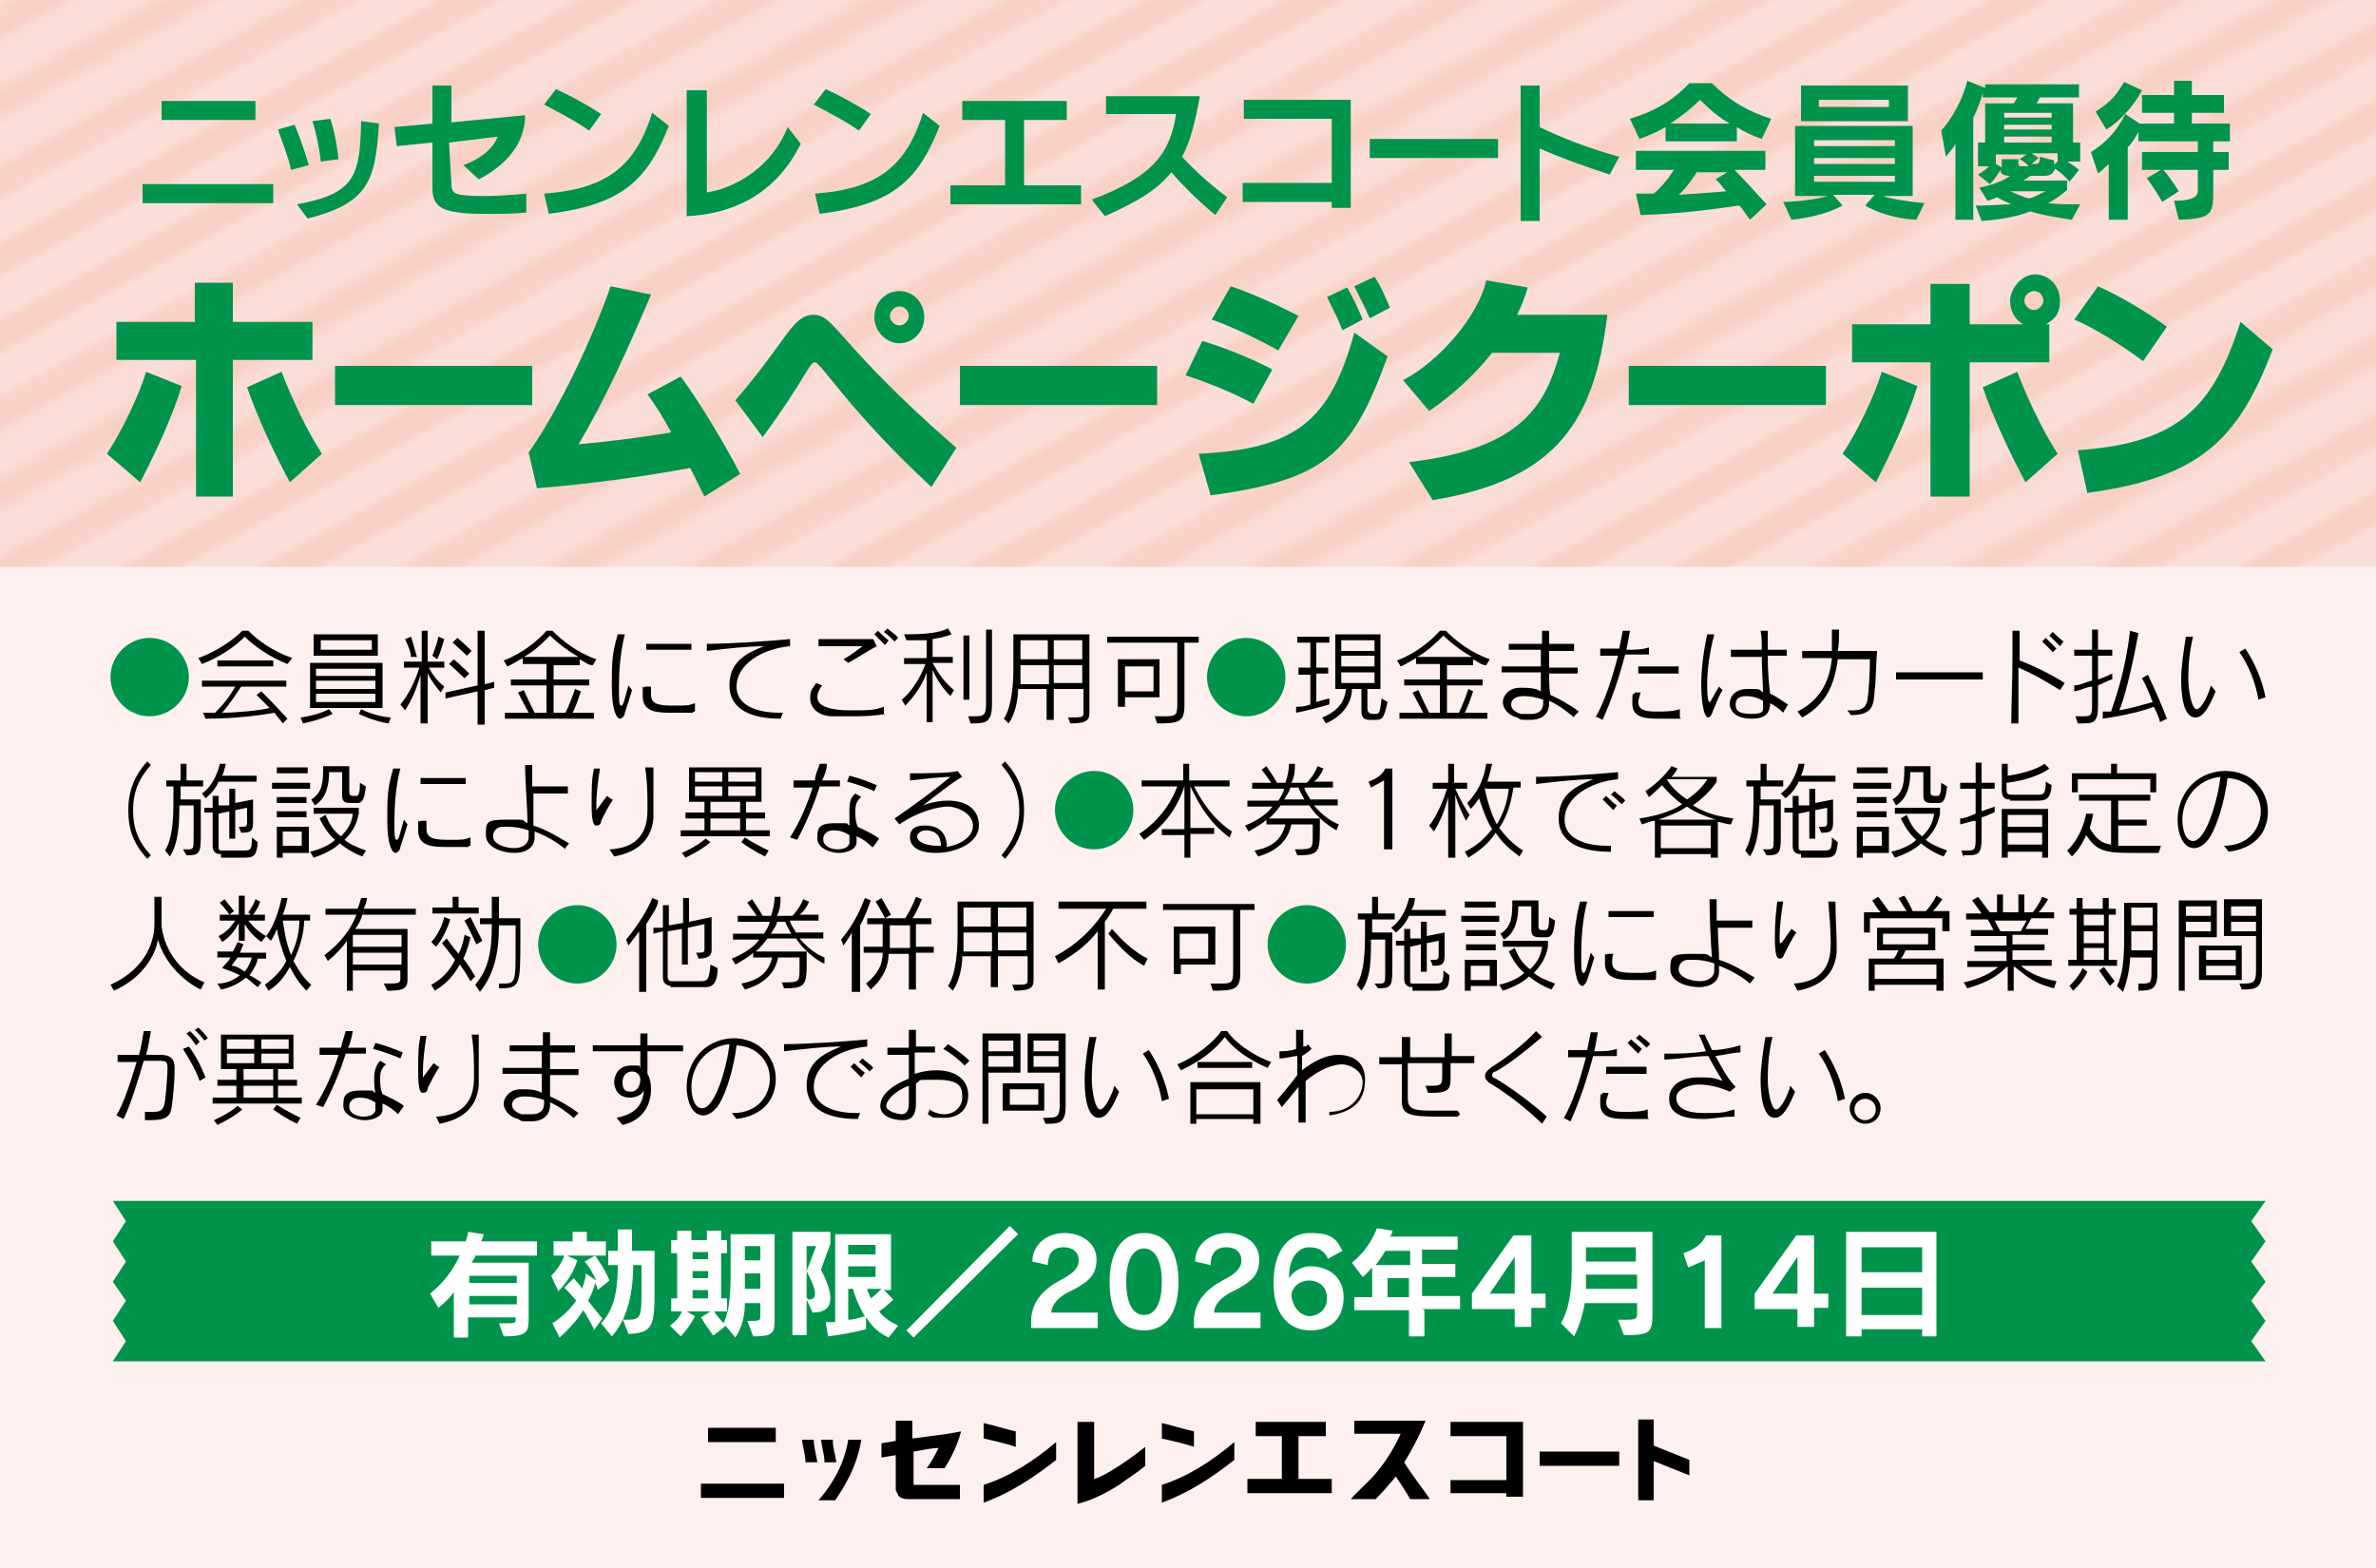 <?xml version="1.0" encoding="UTF-8"?>
<svg id="_レイヤー_1" data-name="レイヤー_1" xmlns="http://www.w3.org/2000/svg" version="1.1" xmlns:xlink="http://www.w3.org/1999/xlink" viewBox="0 0 200 132">
  <!-- Generator: Adobe Illustrator 29.4.0, SVG Export Plug-In . SVG Version: 2.1.0 Build 152)  -->
  <defs>
    <style>
      .st0 {
        fill: #fff;
      }

      .st1, .st2 {
        fill: none;
      }

      .st2 {
        stroke: #f9d0c6;
        stroke-width: 2.9px;
      }

      .st3 {
        fill: #fbded7;
      }

      .st4 {
        fill: #fdf0ee;
      }

      .st5 {
        fill: #00934b;
      }

      .st6 {
        fill: url(#SVGID_0000006576350779590295708);
      }
    </style>
    <pattern id="SVGID_0000006576350779590295708" data-name="SVGID 0000006576350779590295708" x="0" y="0" width="72" height="72" patternTransform="translate(-5257.4 6298) rotate(-29) scale(.8) skewX(0)" patternUnits="userSpaceOnUse" viewBox="0 0 72 72">
      <g>
        <rect class="st1" width="72" height="72"/>
        <g>
          <rect class="st1" width="72" height="72"/>
          <g>
            <rect class="st1" width="72" height="72"/>
            <line class="st2" x1="-.2" y1="68.4" x2="72.2" y2="68.4"/>
            <line class="st2" x1="-.2" y1="54" x2="72.2" y2="54"/>
            <line class="st2" x1="-.2" y1="39.6" x2="72.2" y2="39.6"/>
            <line class="st2" x1="-.2" y1="25.2" x2="72.2" y2="25.2"/>
            <line class="st2" x1="-.2" y1="10.8" x2="72.2" y2="10.8"/>
            <line class="st2" x1="-20" y1="10.8" x2="-6" y2="10.8"/>
            <line class="st2" x1="-.2" y1="61.2" x2="72.2" y2="61.2"/>
            <line class="st2" x1="-.2" y1="46.8" x2="72.2" y2="46.8"/>
            <line class="st2" x1="-.2" y1="32.4" x2="72.2" y2="32.4"/>
            <line class="st2" x1="-.2" y1="18" x2="72.2" y2="18"/>
            <line class="st2" x1="-.2" y1="3.6" x2="72.2" y2="3.6"/>
            <line class="st2" x1="-20" y1="3.6" x2="-6" y2="3.6"/>
          </g>
        </g>
      </g>
    </pattern>
  </defs>
  <rect class="st4" width="200" height="132"/>
  <rect class="st3" width="200" height="47.7"/>
  <rect class="st6" width="200" height="47.7"/>
  <g>
    <path class="st5" d="M12.6,60.3c-1.8,0-3.3-1.5-3.3-3.3s1.5-3.3,3.3-3.3,3.3,1.5,3.3,3.3c0,1.8-1.5,3.3-3.3,3.3Z"/>
    <path d="M24.2,55.9c-1.3-.5-2.7-1.4-3.6-2.3-.9.9-2.1,1.7-3.6,2.3l-.3-.5c1.6-.6,2.9-1.5,3.7-2.3h.5c.8.8,2,1.7,3.7,2.3l-.4.5ZM23.8,60.9c-.2-.3-.5-.6-.7-.9-1.1.2-3.2.5-5.8.5l-.2-.5h1c.7-.7,1.2-1.3,1.7-2.2h-2.8v-.5h7.1v.5h-3.8c-.6.9-1,1.5-1.6,2.2,1.2,0,3.3-.2,4-.4-.5-.5-1.1-1.1-1.1-1.1l.4-.3s1.1,1.1,2.2,2.3l-.4.4ZM18.3,56.1v-.5h4.7v.5h-4.7Z"/>
    <path d="M28,60.1s-1,.5-2.5.8l-.2-.5c1.5-.2,2.4-.7,2.4-.7l.3.4ZM26.1,59.6v-3.8h6.1v3.8h-6.1ZM26.4,55.2v-1.8h5.4v1.8h-5.4ZM31.6,56.3h-5v.6h5v-.6ZM31.6,57.3h-5v.7h5v-.7ZM31.6,58.4h-5v.7h5v-.7ZM31.3,53.9h-4.3v.8h4.3v-.8ZM32.7,60.9c-1.3-.2-2.5-.8-2.5-.8l.2-.4s1.1.6,2.5.7l-.2.5Z"/>
    <path d="M35.4,60.9v-4.1c-.4,1.4-.8,2.2-1.3,3l-.4-.5c.6-.7,1.2-1.8,1.6-3.1h-1.3v-.5h1.5v-2.6h.5v2.6h1.4v.5h-1.3c.4.8.9,1.3,1.3,1.6l-.3.5c-.4-.5-.8-1-1.1-1.6v4.2s-.6,0-.6,0ZM34.6,55.4c0-.6-.3-1.1-.5-1.6l.5-.2c.2.6.3,1.1.5,1.7h-.5ZM36.4,55.2c.2-.6.4-1,.5-1.6l.5.2c-.2.6-.3,1.1-.6,1.7l-.4-.3ZM40.2,60.9v-2.7l-2.7.6v-.5c0,0,2.7-.6,2.7-.6v-4.6h.6v4.5l.8-.2v.5c0,0-.8.2-.8.2v2.9h-.6s0,0,0,0ZM39.1,57.1c-.6-.6-1.3-1.2-1.3-1.2l.4-.4s.7.6,1.3,1.2l-.4.4ZM39.3,55.2c-.6-.6-1.2-1.1-1.2-1.1l.4-.4s.6.5,1.2,1.1l-.4.4Z"/>
    <path d="M42.5,60.5v-.5h2c-.3-.6-.6-1.1-.9-1.7l.5-.2c.3.7.6,1.3.9,1.9h1v-2.3h-3v-.5h3v-1.3h-2v-.5c-.4.2-.8.5-1.3.7l-.3-.5c1.6-.6,2.9-1.7,3.6-2.5h.5c.8.8,2,1.8,3.7,2.4l-.3.5c-.4,0-.7-.3-1.1-.5v.5h-2.2v1.2h3v.5h-3v2.3h1c.3-.6.6-1.4.8-2l.5.2c-.2.6-.4,1.2-.7,1.8h1.8v.5h-7.5ZM48.7,55.3c-.9-.5-1.8-1.2-2.4-1.8-.6.6-1.3,1.3-2.2,1.8h4.6Z"/>
    <path d="M53.2,58.1c-.2.7-.4,1.3-.6,1.9,0,.3-.3.5-.4.5-.3,0-.7-.7-.7-2.7s0-2.7.5-4.4h.6c-.4,1.5-.5,3.2-.5,4.4s0,1.6.2,1.6.3-.7.6-1.7l.3.4ZM58.3,60c-.5,0-1.1,0-1.7,0-1.2,0-2.5,0-2.5-1.4s0-.5.2-.8h.5c0,.3,0,.6,0,.7,0,.8.7.9,1.9.9s1.2,0,1.8-.2v.7h-.1ZM58.2,54.7c-.6,0-1.3,0-2,0s-1.2,0-1.8,0v-.5c.6,0,1.3,0,1.9,0s1.3,0,1.9,0c0,0,0,.5,0,.5Z"/>
    <path d="M65.7,60.5c-2.5,0-4.3-.8-4.3-2.8s1.4-2.7,2.9-3.3c-1.4,0-3.1.2-4.8.4v-.6c1.7,0,5-.2,7-.4v.6c-2.3.2-4.5,1.5-4.5,3.4s2.4,2.2,3.5,2.2h.4l-.2.5Z"/>
    <path d="M74.5,60.1c-1,.2-2.1.2-3,.2s-1,0-1.4,0c-1.2,0-1.9-.7-1.9-1.5s.2-.8.5-1.3l.5.2c-.3.4-.4.7-.4,1,0,.8,1.2,1.1,2.8,1.1s1.9,0,2.8-.3v.7ZM73.8,54.4c-.6.3-1.5.9-2.4,1.4l-.4-.3c.7-.4,1.2-.8,1.6-1.1-.6,0-1.2,0-1.8,0s-1.2,0-1.9,0v-.6c.6,0,1.5,0,2.4,0s1.7,0,2.2,0l.3.6ZM74.5,54.3c-.3-.3-.6-.6-.9-.9l.3-.3c.3.3.6.6.9.8l-.3.4ZM75.3,54c-.3-.3-.6-.6-.9-.8l.3-.3c.3.3.7.5.9.8l-.3.3Z"/>
    <path d="M78,60.9v-4.3c-.3,1-1.1,2.1-1.8,2.8l-.3-.5c.8-.6,1.6-1.9,2-3h-1.8v-.5h1.9v-1.5c-.6,0-1.3,0-1.7,0l-.2-.5c1,0,2.7,0,3.7-.5l.3.5c-.5.2-1,.3-1.6.4v1.5h1.7v.5h-1.7c.6,1.1,1.1,1.7,1.8,2.3l-.3.5c-.6-.6-1.1-1.3-1.5-2.2v4.4h-.5ZM81.1,58.9v-5.4h.5v5.4h-.5ZM81.7,60.9l-.2-.6h.5c.7,0,1,0,1-1v-6.3h.5v6.3c0,1.6-.6,1.6-1.8,1.6h0Z"/>
    <path d="M91.1,58h-2.4v2.6h-.6v-2.6h-2.4c0,1-.3,2.2-.8,2.9l-.4-.4c.7-1,.8-3.2.8-4.1v-3h6.4v6.6c0,.6-.2.9-1.6.9l-.2-.5c1.2,0,1.3,0,1.3-.4v-2h-.1ZM88.2,56h-2.3v1.6h2.4v-1.6h0ZM88.2,53.9h-2.3v1.6h2.3v-1.6ZM91.1,53.9h-2.4v1.6h2.4v-1.6ZM91.1,56h-2.4v1.5h2.4v-1.5Z"/>
    <path d="M99.1,54.1h-5.9v-.5h7.7v.5h-1.2v5.3c0,1.4-.5,1.5-2.3,1.5l-.2-.6h.7c1,0,1.2,0,1.2-1,0,0,0-5.2,0-5.2ZM94.7,58.7v.8h-.6v-4h3.5v3.2h-2.9ZM97.1,56.1h-2.4v2.1h2.4v-2.1Z"/>
    <path class="st5" d="M104.9,60.3c-1.8,0-3.3-1.5-3.3-3.3s1.5-3.3,3.3-3.3,3.3,1.5,3.3,3.3c0,1.8-1.4,3.3-3.3,3.3Z"/>
    <path d="M111.9,59.3s-1.7.5-2.8.7v-.5c.3,0,.7,0,1.2-.2v-2.5h-1v-.6h1v-2.1h-1.1v-.5h2.7v.5h-1.1v2.1h1v.5h-1v2.4c.6-.2,1.1-.3,1.1-.3v.5ZM115.3,60.6c-.2,0-.7,0-.7-.7v-1.9h-.8c0,1-.6,2.2-2.2,2.9l-.3-.5c1.5-.6,1.9-1.5,2-2.4h-.9v-4.6h3.8v4.6h-1.1v1.6c0,.4.2.5.5.5.6,0,.5,0,.7-1.3l.5.3c-.3,1.3-.4,1.5-1,1.5h-.5ZM115.7,53.9h-2.8v.9h2.8v-.9ZM115.7,55.2h-2.8v.9h2.8v-.9ZM115.7,56.6h-2.8v.9h2.8v-.9Z"/>
    <path d="M117.8,60.5v-.5h2c-.3-.6-.6-1.1-.9-1.7l.5-.2c.3.7.6,1.3.9,1.9h.9v-2.3h-3v-.5h3v-1.3h-2v-.5c-.4.2-.8.5-1.3.7l-.3-.5c1.6-.6,2.9-1.7,3.6-2.5h.5c.8.8,2,1.8,3.7,2.4l-.3.5c-.4,0-.7-.3-1.1-.5v.5h-2.2v1.2h3v.5h-3v2.3h1c.3-.6.6-1.4.8-2l.4.2c-.2.6-.4,1.2-.7,1.8h1.9v.5h-7.4ZM123.9,55.3c-.9-.5-1.8-1.2-2.4-1.8-.6.6-1.3,1.3-2.2,1.8h4.6Z"/>
    <path d="M132.5,60.4c-.7-.6-1.4-1.1-2.1-1.4v.2c0,.9-.6,1.4-1.6,1.4s-.7,0-1.1-.2c-.8-.2-1.2-.8-1.2-1.3s.5-1.2,1.4-1.2h.2c.5,0,1.1,0,1.6.3v-1.6h-3.3v-.5c.6,0,1.3,0,2.3,0h1v-1.4h-2.7v-.5c.5,0,1.2,0,2,0h.8v-1.1h.6v1.1c.7,0,1.5,0,2.1,0v.6h-2.1v1.4c.8,0,1.7,0,2.4,0v.5c-.7,0-1.5,0-2.4,0,0,.6,0,1.3.1,1.8.7.3,1.6.8,2.4,1.4l-.4.4ZM129.9,59.3v-.4c-.6-.2-1.1-.3-1.6-.3-1,0-1.1.5-1.1.7,0,.3.2.6.8.8.3,0,.6,0,.9,0,.6,0,1-.3,1-.9h0Z"/>
    <path d="M134.3,60.4c.8-1.4,1.4-3.3,1.9-5.2h-1.5v-.6h1.6c.1-.5.2-1,.3-1.5h.6c-.1.6-.2,1.1-.3,1.6.7,0,1.3,0,1.9-.2v.6c-.6,0-1.3,0-2,0-.5,1.9-1.1,3.7-1.9,5.5l-.6-.3ZM141.5,60.5c-.5,0-1.2,0-1.7,0-1.2,0-2.4,0-2.4-1.3s.1-.5.2-.9h.5c-.1.4-.2.6-.2.8,0,.8.9.8,1.6.8s1.3,0,1.9-.2v.7ZM141.3,56.7c-.6,0-1.2,0-1.8,0s-1.1,0-1.6,0v-.6h1.5c.6,0,1.2,0,1.9,0v.5Z"/>
    <path d="M145,58.1c-.4.6-.6,1.3-.8,1.7-.1.4-.3.6-.4.6-.5,0-.6-2.1-.6-2.7,0-1.4.2-2.9.5-4.3h.6c-.4,1.5-.6,3-.6,4.2s.1,1.5.2,1.5.3-.5.8-1.3l.3.3ZM150.1,60c-.3-.3-.7-.6-1.1-.8,0,.9-.5,1.3-1.5,1.3-1.7,0-1.9-.9-1.9-1.3s.3-1.2,1.5-1.2.9,0,1.3.3c0-.8-.1-1.9-.1-3h-2.6v-.6c.6,0,1.6,0,2.6,0,0-.5,0-1.1-.1-1.6h.6v1.6c.6,0,1.2,0,1.6,0v.5h-1.6c0,1.3.1,2.4.2,3.2.5.2,1,.6,1.5.9l-.4.7ZM147,58.6c-.7,0-.9.3-.9.7s.1.8,1.3.8,1-.3,1-.9v-.2c-.5-.3-1-.4-1.4-.4Z"/>
    <path d="M155.5,59.8h.5c.9,0,1.1-.4,1.2-.9.1-.6.2-2.3.2-3.4h-2.7c-.3,2.2-1,3.8-3,4.9l-.4-.5c1.8-.9,2.7-2.4,2.9-4.5h-2.5v-.6h2.5v-1.8h.6c0,.6,0,1.2-.1,1.8h3.3c-.1,1.2-.1,2.8-.2,3.3-.1,1.1,0,2.1-2,2.1l-.3-.4Z"/>
    <path d="M166.9,57.2h-7.3v-.6h7.3v.6h0Z"/>
    <path d="M173.4,58.1c-1.1-.7-2.3-1.4-3.5-1.9v4.7h-.6c0-1.4.1-3.8.1-5.7v-2.1h.6v2.5c1.3.5,2.7,1.2,3.8,1.9l-.4.6ZM172.8,54.9c-.3-.3-.6-.6-.9-.9l.3-.3c.3.3.6.6.9.9l-.3.3ZM173.4,54.4c-.3-.3-.6-.6-.9-.9l.3-.3c.3.3.6.6.9.8l-.3.4Z"/>
    <path d="M174.9,60.9l-.2-.6h.5c.8,0,.9,0,.9-1v-1.5c-.4,0-.9.3-1.5.4v-.5c.5,0,1-.3,1.5-.4v-2.1h-1.5v-.5h1.5v-1.7h.5v1.7h1.2v.5h-1.2v2c.6-.2,1-.4,1.2-.5v.5c-.2,0-.7.3-1.2.5v1.7c0,1.5-.4,1.5-1.5,1.5h-.2ZM181.8,60.7c-.1-.4-.3-.8-.5-1.2-.8.3-2.2.7-4.3,1v-.6c.2,0,.5,0,.7,0,.4-1.2,1.2-3.4,1.6-6.8l.7.2c-.6,3.3-1.2,5.5-1.6,6.5,1.1-.2,2.1-.5,2.8-.7-.3-.8-.6-1.5-.9-2l.5-.3c.7,1.5,1.1,2.4,1.6,3.7l-.6.3Z"/>
    <path d="M186.5,58.2c-.5,1.2-1,2.2-1.7,2.2-1.1,0-1.2-2.2-1.2-3.2s.2-2.4.4-3.6h.6c-.3,1.2-.4,2.4-.4,3.5s.3,2.6.7,2.6,1-1.2,1.2-2l.4.5ZM190.1,58.9c-.2-1.3-.8-2.9-1.6-4l.5-.3c.8,1.2,1.4,2.6,1.7,4.1l-.6.2Z"/>
    <path d="M12.4,72.3c-1.2-1.3-1.6-2.5-1.6-4.1s.5-2.9,1.6-4.1l.3.3c-1,1.1-1.5,2.3-1.5,3.8s.4,2.6,1.5,3.8l-.3.3Z"/>
    <path d="M15.4,71.5h.3c.6,0,.6,0,.6-1v-2.7h-1.2c0,1.7-.1,3.2-.8,4.3l-.4-.5c.6-1,.7-2.5.7-4.3v-1.1h-.6v-.5h1.2v-1.4h.5v1.4h1.4v.5h-1.9v1.1h1.7v3.2c0,1.4-.2,1.5-1.2,1.5l-.3-.5ZM18.4,65.8c-.2.5-.6,1-1.1,1.4l-.3-.4c1-.7,1.4-2,1.5-2.5h.5c0,0-.1.6-.3,1h2.9v.5h-3.2ZM18.6,71.9c-.2,0-.7,0-.7-.7v-2.8h-.7c0,0,0-.4,0-.4h.7v-1h.5v.8h.9v-1.4h.5v1.2l1.5-.3v1.9c0,.8-.2.9-1,.9l-.2-.5h.2c.4,0,.5,0,.5-.4v-1.2l-1,.2v2.4h-.5v-2.3l-.9.2v2.8c0,.3.1.3.3.3h1.7c.7,0,.8,0,.8-1.1l.5.4c-.1,1.1-.3,1.3-1.1,1.3h-2s0-.3,0-.3Z"/>
    <path d="M22.9,66.4v-.5h3.2v.5h-3.2ZM23.8,71.7v.5h-.5v-2.6h2.7v2.2h-2.2ZM23.3,65.1v-.5h2.6v.5h-2.6ZM23.3,67.6v-.5h2.5v.5h-2.5ZM23.3,68.8v-.5h2.5v.5h-2.5ZM25.4,70h-1.6v1.2h1.6v-1.2ZM30.5,72.1c-.8-.3-1.4-.7-1.9-1.1-.5.5-1.3.9-2.2,1.2l-.3-.5c.9-.2,1.7-.6,2.1-1-.6-.5-1-1.2-1.3-1.8l.5-.3c.3.7.6,1.3,1.3,1.8.6-.6.9-1.1,1-1.9h-3.3v-.5h3.8v.5c-.2,1-.6,1.6-1.2,2.2.5.4,1,.6,1.8.9l-.3.5ZM29.5,67.6c-.6,0-.7-.2-.7-.7v-1.9h-1.1c0,1-.2,2.2-1.2,2.8l-.3-.5c1-.6,1-1.6,1-2.8h2.2v2.2q0,.3.3.3h.3c.2,0,.3-.3.3-1.1l.5.3c-.1.8-.2,1.4-.7,1.4,0,0-.6,0-.6,0Z"/>
    <path d="M34.3,69.4c-.2.7-.4,1.3-.6,1.9,0,.3-.3.5-.4.5-.3,0-.7-.7-.7-2.7s0-2.7.5-4.4h.6c-.4,1.5-.5,3.2-.5,4.4s0,1.6.2,1.6.3-.7.6-1.7l.3.4ZM39.4,71.3c-.5,0-1.1,0-1.7,0-1.2,0-2.5,0-2.5-1.4s0-.5.2-.8h.5c0,.3,0,.6,0,.7,0,.8.7.9,1.9.9s1.2,0,1.8-.2v.7s-.1,0-.1,0ZM39.2,66c-.6,0-1.3,0-2,0s-1.2,0-1.8,0v-.5c.6,0,1.3,0,1.9,0s1.3,0,1.9,0c0,0,0,.5,0,.5Z"/>
    <path d="M47.6,71.5c-.8-.7-1.8-1.2-2.6-1.5v.5h0c0,.9-.8,1.3-1.7,1.3s-2.4-.4-2.4-1.5,0-1.3,1.8-1.3,1.1,0,1.7.3c0-1.4-.2-3.4-.2-4.9h.6v1.8h1c.7,0,1.4,0,2,0v.6c-.7,0-1.5,0-2.3,0h-.6c0,.8,0,1.8,0,2.7,1,.3,2,.9,3,1.5l-.4.5ZM44.5,70.5v-.6c-.6-.2-1.2-.3-1.7-.3h-.5c-.5,0-.8.4-.8.8,0,.7,1.1,1,1.8,1,.7,0,1.2-.4,1.2-.9h0Z"/>
    <path d="M51.6,67.3c-.4.6-.7,1.2-1,1.8,0,.3-.2.4-.4.4s-.4-.2-.4-1.7,0-2.2.2-3.1h.5c-.2,1.2-.3,2.3-.3,2.9s0,.6,0,.6.3-.4.9-1.2l.4.3ZM51.4,71.5c3.1-.2,3.1-2.5,3.1-3.5s0-2.2-.2-3.4h.7c0,1.4,0,2.6,0,3.5v.8c-.2,2.1-1.7,2.9-3.3,3.2l-.4-.6Z"/>
    <path d="M57.3,70.4v-.5h2v-1h-1.6v-.5h1.6v-.9h-1.3v-2.9h6.1v2.9h-1.3v.9h1.6v.5h-1.6v1h2v.5h-7.5ZM59.8,70.9c-.8.7-2.1,1.3-2.1,1.3l-.3-.4s1.2-.5,2-1.2l.4.3ZM60.8,65h-2.3v.8h2.3v-.8ZM60.8,66.2h-2.3v.8h2.3v-.8ZM62.3,67.5h-2.5v.9h2.5v-.9ZM62.3,68.9h-2.5v1h2.5v-1ZM63.6,65h-2.3v.8h2.3v-.8ZM63.6,66.2h-2.3v.8h2.3v-.8ZM64.4,72.1s-.9-.4-2-1.2l.3-.4c.9.6,2,1.1,2,1.1l-.3.5Z"/>
    <path d="M66.5,70.5c.7-1.1,1.4-2.6,1.9-4.2h-1.6v-.6h1.8c0-.5.3-1,.4-1.4h.6c0,.5-.2,1-.4,1.4.5,0,1,0,1.5,0v.5c-.6,0-1.1,0-1.7,0-.5,1.6-1.2,3.2-1.9,4.5l-.6-.2ZM73.4,71.3c-.4-.4-.8-.7-1.3-.9v.5c0,.6-.8.9-1.5.9s-1.8-.4-1.8-1.2,0-1.3,1.5-1.3.8,0,1.2.2c0-.4,0-.9,0-1.3s0-1,.5-1.4l.5.3c-.4.3-.5.7-.5,1.1s0,1,.2,1.4c.6.3,1.3.6,1.8,1l-.5.7ZM70.2,69.9c-.5,0-.8.2-.9.6v.2c0,.5.6.8,1.2.8s.9-.2,1-.5v-.7c-.5-.3-.9-.4-1.3-.4ZM73.6,66.6c-.7-.3-1.5-.6-2.3-.8l.2-.5c.8.2,1.6.5,2.3.8l-.2.5Z"/>
    <path d="M77.9,69.5c1.2,0,1.8.7,1.8,1.8,1.1-.2,2.2-.8,2.2-1.8s-1.3-1.6-2.1-1.6-2.5.4-4.1,1.5l-.4-.5c1.5-1,3.5-2.5,4.7-3.5-.8,0-2.5.2-3.4.3v-.6c0,0,0,0,0,0,1.1,0,3.5,0,4-.2l.4.5c-.8.4-2.5,1.8-3.3,2.4.8-.3,1.5-.4,2.1-.4,1.4,0,2.6.6,2.6,2.1s-2,2.3-3.6,2.3-2.2-.6-2.2-1.3.4-1,1.2-1h0ZM77.9,69.9c-.4,0-.7.3-.7.5,0,.6,1,.8,1.7.8h.3c0-.8-.4-1.3-1.3-1.3Z"/>
    <path d="M84.3,72c1-1.2,1.5-2.4,1.5-3.8s-.5-2.7-1.5-3.8l.3-.3c1.1,1.2,1.6,2.4,1.6,4.1s-.5,2.8-1.6,4.1l-.3-.3Z"/>
    <path class="st5" d="M92.1,71.5c-1.8,0-3.3-1.5-3.3-3.3s1.5-3.3,3.3-3.3,3.3,1.5,3.3,3.3-1.5,3.3-3.3,3.3Z"/>
    <path d="M103.5,70.5c-1.5-1.1-2.4-2.4-3.3-4.3v3.5h2v.5h-2v2h-.5v-1.9h-1.9v-.5h1.9v-3.6c-.7,2-1.7,3.3-3.4,4.5l-.4-.5c1.5-1,2.6-2.4,3.2-4h-3v-.5h3.5v-1.4h.5v1.4h3.4v.5h-3c.8,1.5,1.7,2.8,3.2,3.8l-.2.5Z"/>
    <path d="M112.5,69.9c-.9-.5-1.7-1.2-2.3-2.1h-2.4c-.3.4-.6.8-1,1.1h4.3v1.1c0,1.8-.2,2-1.9,2l-.2-.5c1.5,0,1.5,0,1.5-1.2v-.9h-1.8c-.3,1.5-1.4,2.3-2.8,2.7l-.3-.5c1.6-.3,2.3-1,2.6-2.2h-1.6v-.4c-.4.4-1,.7-1.5,1l-.3-.5c1-.4,1.9-1,2.3-1.6h-2.1v-.5h2.6c.2-.3.4-.6.5-1h-2.7v-.5h1.6c-.4-.6-.8-1.1-.8-1.1l.4-.3s.5.7.9,1.4h.7c.2-.6.3-1.1.3-1.6h.5c0,.5,0,1-.3,1.6h1.3c.2-.2.7-.8.9-1.4l.5.2c-.2.5-.5.9-.8,1.1h1.6v.5h-2.4c0,.3.3.6.5,1h2.3v.5h-2c.6.7,1.3,1.3,2.1,1.6l-.2.5ZM108.6,66.3c0,.3-.3.6-.5,1h1.7c-.2-.4-.4-.7-.5-1h-.7Z"/>
    <path d="M116.5,71.5v-5.8l-1.1.6-.2-.5c.6-.2,1.2-.6,1.4-1.1h.6v6.8h-.7Z"/>
    <path d="M121.9,72.2v-5.1c-.3,1.2-.7,2.1-1.2,2.9l-.4-.5c.5-.6,1.1-1.8,1.5-3.1h-1.2v-.5h1.3v-1.6h.5v1.6h1.1v.5h-1c.4.9.8,1.6,1.2,2.2l-.3.5c-.5-1-.7-1.5-.9-2.2v5.3s-.6,0-.6,0ZM127.9,72.1c-.8-.6-1.5-1.2-2-2-.6.9-1.2,1.4-2.3,2.1l-.3-.5c1.2-.6,1.8-1.3,2.3-1.9-.5-.8-.8-1.7-1.1-2.6-.2.3-.4.6-.7.9l-.3-.5c1.2-1.2,1.5-2.6,1.6-3.3h.5c0,0-.2.9-.4,1.5h2.8v.5h-.6c-.2,1.1-.4,2.2-1.2,3.4.6.8,1.2,1.4,2,1.9l-.3.5ZM125,66.3c0,0,0,.2,0,.2.2.9.5,2,1,2.9.7-1.2.9-2.1,1-3h-1.9Z"/>
    <path d="M135.5,71.7c-2.5,0-4.3-.8-4.3-2.8s1.4-2.7,2.9-3.3c-1.4,0-3.1.2-4.8.4v-.6c1.6,0,4.9-.2,6.9-.4v.6c-2.3.2-4.5,1.5-4.5,3.4s2.4,2.2,3.5,2.2h.4v.5ZM135.8,68.2c-.3-.3-.6-.6-.9-.9l.3-.3c.3.3.6.6.9.8l-.3.4ZM136.5,67.7c-.3-.3-.6-.6-.9-.8l.3-.3c.3.3.7.5.9.8l-.3.3Z"/>
    <path d="M144,72.2v-.3h-4.2v.3h-.5v-3.1c-.4,0-.7.2-1.1.3l-.2-.5c1.4-.2,2.7-.6,3.6-1.2-.6-.4-1.2-1-1.7-1.6-.6.6-1.1,1-1.1,1l-.3-.5s1.3-.8,2.2-2.1l.5.2c-.1.2-.3.5-.5.7h3.8v.4c-.3.5-1,1.3-2,2,1.2.7,2,.9,3.4,1.1l-.2.5c-.4,0-.8-.2-1.1-.2v3s-.6,0-.6,0ZM144.4,69c-.9-.3-1.7-.6-2.4-1.1-.9.6-1.6.8-2.4,1.1h4.8ZM144,69.5h-4.2v1.9h4.2v-1.9ZM140.3,65.6c.4.7,1.1,1.3,1.7,1.7.9-.6,1.5-1.3,1.7-1.7h-3.4Z"/>
    <path d="M148.4,71.5h.3c.6,0,.6,0,.6-1v-2.7h-1.2c0,1.7-.1,3.2-.8,4.3l-.4-.5c.6-1,.7-2.5.7-4.3v-1.1h-.6v-.5h1.2v-1.4h.5v1.4h1.4v.5h-1.9v1.1h1.7v3.2c0,1.4-.2,1.5-1.2,1.5l-.3-.5ZM151.4,65.8c-.2.5-.6,1-1.1,1.4l-.4-.4c1-.7,1.4-2,1.5-2.5h.5c0,0-.1.6-.3,1h2.9v.5h-3.1ZM151.6,71.9c-.2,0-.7,0-.7-.7v-2.8h-.7c0,0,0-.4,0-.4h.7v-1h.5v.8h.9v-1.4h.5v1.2l1.5-.3v1.9c0,.8-.2.9-1,.9l-.2-.5h.2c.4,0,.5,0,.5-.4v-1.2l-1,.2v2.4h-.5v-2.3l-.9.2v2.8c0,.3.1.3.3.3h1.7c.7,0,.8,0,.8-1.1l.5.4c-.1,1.1-.3,1.3-1.1,1.3h-2v-.3Z"/>
    <path d="M156,66.4v-.5h3.2v.5h-3.2ZM156.8,71.7v.5h-.5v-2.6h2.7v2.2h-2.2ZM156.3,65.1v-.5h2.6v.5h-2.6ZM156.3,67.6v-.5h2.5v.5h-2.5ZM156.3,68.8v-.5h2.5v.5h-2.5ZM158.4,70h-1.6v1.2h1.6v-1.2ZM163.6,72.1c-.8-.3-1.4-.7-1.9-1.1-.5.5-1.3.9-2.2,1.2l-.3-.5c.9-.2,1.7-.6,2.1-1-.6-.5-1-1.2-1.3-1.8l.5-.3c.3.7.6,1.3,1.3,1.8.6-.6.9-1.1,1-1.9h-3.3v-.5h3.8v.5c-.2,1-.6,1.6-1.2,2.2.5.4,1,.6,1.8.9l-.3.5ZM162.6,67.6c-.6,0-.7-.2-.7-.7v-1.9h-1.1c0,1-.2,2.2-1.2,2.8l-.3-.5c1-.6,1-1.6,1-2.8h2.2v2.2q0,.3.3.3h.3c.2,0,.3-.3.3-1.1l.5.3c-.1.8-.2,1.4-.7,1.4,0,0-.6,0-.6,0Z"/>
    <path d="M165.3,72.2l-.2-.6h.4c.7,0,.8,0,.8-1v-1.5c-.4,0-.8.2-1.3.3v-.5c.4,0,.8-.2,1.3-.4v-2.1h-1.3v-.5h1.3v-1.7h.5v1.7h1.1v.5h-1.1v1.9c.5-.2.9-.3,1.1-.4v.5c-.2,0-.6.3-1.1.4v1.7c0,1.5-.3,1.5-1.4,1.5h-.1v.2ZM169.2,67.3c-.3,0-.7,0-.7-.8v-2.2h.5v1c2.2-.3,3.1-1,3.1-1l.4.4s-1.1.9-3.6,1.2v.5c0,.4.1.5.4.5h2.2c.5,0,.7,0,.7-1.1l.5.3c-.1,1.2-.5,1.3-1.2,1.3h-2.3q0-.1,0-.1ZM171.9,72.2v-.5h-2.9v.5h-.5v-4.1h3.9v4.1h-.5ZM171.9,68.6h-2.9v1h2.9v-1ZM171.9,70.1h-2.9v1h2.9v-1Z"/>
    <path d="M179.2,71.8c-2.2,0-2.8-.3-3.6-1.5-.5,1.2-1.2,1.8-1.2,1.8l-.4-.5s1.2-1,1.6-3.1h.6c-.1.5-.2.9-.3,1.2.5.9,1,1.3,1.8,1.4v-3.7h-2.7v-.5h6v.5h-2.7v1.6h2.4v.5h-2.4v1.7h3.6l-.2.6s-2.5,0-2.5,0ZM181,66.7v-1.1h-6.1v1.1h-.5v-1.6h3.3v-.8h.5v.8h3.3v1.6h-.5Z"/>
    <path d="M187.2,71.2c2.1,0,3.1-1.5,3.1-2.9s-1-2.7-2.8-2.8c-.2,1.7-.8,3.9-1.5,5-.4.6-.9.9-1.3.9-1,0-1.4-1.3-1.4-2.4,0-2,1.4-4,3.9-4.1h.1c2.3,0,3.6,1.7,3.6,3.4s-1,3.1-3.3,3.4l-.4-.5ZM183.7,69c0,.7.2,1.8.9,1.8,1.1,0,2.1-3.5,2.3-5.4-2,.2-3.2,1.9-3.2,3.6Z"/>
    <path d="M16.9,83.3c-1.1-.5-3-2-3.6-4.2-.3,1.6-1.5,3.3-3.7,4.3l-.3-.5c3.1-1.4,3.7-3.8,3.7-5.1v-2.3h.6v2.5c.3,2.2,1.7,3.9,3.6,4.7l-.3.6Z"/>
    <path d="M22,79.3c-.7-.5-1.1-1-1.4-1.5v1.4h-.5v-1.5c-.2.4-.6,1.1-1.4,1.6l-.3-.5c.8-.4,1.1-.9,1.4-1.3h-1.3v-.5h1.6v-1.6h.5v1.6h1.7v.5h-1.4c.5.6.8.9,1.5,1.3l-.4.5ZM21.7,83.1c-.3-.2-.7-.6-1-.8-.5.4-1.1.8-2.1,1l-.3-.5c.9,0,1.5-.4,1.9-.7-.4-.2-.9-.4-1.5-.6.2-.3.5-.5.7-.9h-1.1v-.5h1.3c.2-.3.3-.6.4-.8l.5.2c-.1.2-.2.4-.3.7h2.2v.5h-.7c-.1.5-.4,1-.7,1.4.4.2.7.4,1,.6l-.3.4ZM19.3,77s-.3-.5-.8-1l.4-.3.8,1-.4.3ZM20,80.6c-.2.3-.4.5-.5.7.4,0,.8.3,1.1.5.3-.4.5-.8.6-1.2h-1.2ZM20.9,76.8s.4-.5.6-1.1l.4.2c-.2.7-.7,1.2-.7,1.2l-.3-.3ZM25.8,83.4c-.6-.6-1-1.2-1.4-2-.5.9-1,1.5-1.8,2l-.3-.5c.8-.6,1.4-1.2,1.8-2-.4-1-.7-2.1-.8-2.7-.1.3-.3.7-.5,1l-.4-.4c.9-1.1,1.3-3.2,1.3-3.2h.5c0,0-.1.7-.4,1.4h2.3v.5h-.5c0,.9-.3,2.2-.9,3.4.5.9.9,1.5,1.5,2l-.4.5ZM23.8,77.5c.1.5.2,1.7.7,2.9.5-1,.7-2.1.7-2.9h-1.4Z"/>
    <path d="M33.8,81.7h-4.1v1.7h-.5v-4.2c-.4.6-1,1.2-1.6,1.7l-.3-.5c1.4-1,2.3-2.3,2.7-3.4h-2.6v-.5h2.7c.1-.2.2-.6.3-.9h.5c0,0-.1.6-.3.9h4.4v.5h-4.5c-.1.4-.3.8-.6,1.2h4.4v4.3c0,.8-.5.9-1.7.9l-.3-.6c1.2,0,1.4,0,1.4-.4v-.7h0ZM33.8,78.7h-4.1v1h4.1v-1ZM33.8,80.2h-4.1v1h4.1v-1Z"/>
    <path d="M36.3,79.3c.8-.8,1.1-2.1,1.1-2.1l.5.2s-.4,1.4-1.2,2.3l-.4-.4ZM39.6,82.6c-.3-.5-.5-.9-.9-1.4-.5.9-1.1,1.6-2.1,2.2l-.3-.5c.8-.4,1.6-1.2,2-2.1-.6-.8-1.1-1.4-1.1-1.4l.4-.4s.4.6,1,1.3c.4-.8.5-1.6.5-1.6l.5.2s-.2,1-.6,1.8c.4.5.7,1,1,1.5l-.4.4ZM36.4,76.9v-.5h1.7v-.9h.5v.9h1.7v.5h-3.9ZM40.1,79.5c-.5-1.1-1-2-1-2l.5-.3,1,2-.5.3ZM41.9,82.8h.3c1.2,0,1.2,0,1.2-3.1v-1.8h-1.4c0,2.3-.4,4.1-1.6,5.6l-.4-.6c1.1-1.3,1.4-2.7,1.4-5.1h-1v-.5h1v-1.8h.6v1.8h1.8v1.7c0,4,0,4.2-1.8,4.2v-.4Z"/>
    <path class="st5" d="M48.6,82.8c-1.8,0-3.3-1.5-3.3-3.3s1.5-3.3,3.3-3.3,3.3,1.5,3.3,3.3c0,1.8-1.5,3.3-3.3,3.3Z"/>
    <path d="M53.8,83.4v-5c-.2.3-.6.8-.9,1.2l-.2-.5c1.1-1.3,1.9-2.7,2.2-3.5l.5.2c0,.5-.5,1.2-1,2v5.7h-.6ZM56.5,83c0,0-.7,0-.7-.7v-3.9l-.8.2v-.5h.8v-1.9h.5v1.7l1.2-.2v-2.1h.5v2l1.9-.4v2.8c0,.5-.4.7-1.1.7l-.2-.5h0c.6,0,.7,0,.7-.3v-2.1l-1.4.3v3.1h-.5v-3l-1.2.2v3.8c0,.4.2.4.4.4h2.3c.6,0,.8,0,.9-1.4l.6.3c0,1.6-.7,1.6-1.1,1.6h-2.9Z"/>
    <path d="M69.3,81.1c-.9-.5-1.7-1.2-2.3-2.1h-2.4c-.3.4-.6.8-1,1.1h4.3v1.1c0,1.8-.2,2-1.9,2l-.2-.5c1.5,0,1.5,0,1.5-1.2v-.9h-1.8c-.3,1.5-1.4,2.3-2.8,2.7l-.3-.5c1.6-.3,2.3-1,2.6-2.2h-1.6v-.4c-.4.4-1,.7-1.5,1l-.3-.5c1-.4,1.9-1,2.3-1.6h-2.2v-.5h2.6c.2-.3.4-.6.5-1h-2.7v-.5h1.6c-.4-.6-.8-1.1-.8-1.1l.4-.3s.5.7.9,1.4h.7c.2-.6.3-1.1.3-1.6h.5c0,.5,0,1-.3,1.6h1.3c.2-.2.7-.8.9-1.4l.5.2c-.2.5-.5.9-.8,1.1h1.6v.5h-2.4c0,.3.3.6.5,1h2.3v.5h-2c.6.7,1.3,1.3,2.1,1.6v.5ZM65.4,77.6c0,.3-.3.6-.5,1h1.7c-.2-.4-.4-.7-.5-1h-.7Z"/>
    <path d="M71.7,83.4v-4.9c-.2.4-.5.8-.7,1.1l-.2-.5c1.1-1.3,1.7-2.7,2-3.5l.5.2c-.2.5-.4,1.2-.9,2.1v5.6h-.7ZM76.5,83.4v-3.1h-1.7c0,1.1-.5,2.1-1.5,3l-.4-.5c1-.8,1.4-1.6,1.4-2.6h-1.6v-.5h1.6v-1.9h-1.3v-.5h3.2c.2-.3.6-1,.9-1.8l.5.2c-.3.7-.5,1.2-.8,1.6h1.6v.5h-1.3v1.9h1.5v.5h-1.5v3.1h-.6s0,.1,0,.1ZM74.5,77.3s-.4-.8-.8-1.4l.5-.3c.4.7.8,1.4.8,1.4l-.5.3ZM76.5,77.9h-1.6v1.9h1.7v-1.9h0Z"/>
    <path d="M86.4,80.5h-2.4v2.6h-.6v-2.6h-2.4c0,1-.3,2.2-.8,2.9l-.4-.4c.7-1,.8-3.2.8-4.1v-3h6.4v6.6c0,.6-.2.9-1.6.9l-.2-.5c1.2,0,1.3,0,1.3-.4v-2h-.1ZM83.4,78.5h-2.3v1.6h2.4v-1.6h0ZM83.4,76.4h-2.3v1.6h2.3v-1.6ZM86.4,76.4h-2.4v1.6h2.4v-1.6ZM86.4,78.5h-2.4v1.5h2.4v-1.5Z"/>
    <path d="M92.4,83.4v-5c-.8,1-1.7,1.8-3.3,2.7l-.3-.6c2.1-1.1,3.5-2.7,4.3-4h-4v-.6h7.4v.6h-2.8c-.2.4-.4.7-.7,1.1v5.7h-.6ZM96.3,81.3c-1.1-.6-2-1.5-3-2.7l.3-.4c.9,1,1.8,1.9,3,2.5l-.3.6Z"/>
    <path d="M103.8,76.6h-5.9v-.5h7.7v.5h-1.2v5.3c0,1.4-.5,1.5-2.3,1.5l-.2-.6h.7c1,0,1.2,0,1.2-1,0,0,0-5.2,0-5.2ZM99.4,81.2v.8h-.6v-4h3.5v3.2h-2.9ZM101.7,78.6h-2.4v2.1h2.4v-2.1Z"/>
    <path class="st5" d="M110,82.8c-1.8,0-3.3-1.5-3.3-3.3s1.5-3.3,3.3-3.3,3.3,1.5,3.3,3.3-1.4,3.3-3.3,3.3Z"/>
    <path d="M115.7,82.8h.3c.6,0,.6,0,.6-1v-2.7h-1.2c0,1.7,0,3.2-.8,4.3l-.4-.5c.6-1,.7-2.5.7-4.3v-1.2h-.6v-.5h1.2v-1.4h.5v1.4h1.4v.5h-1.9v1.1h1.7v3.2c0,1.4-.2,1.5-1.2,1.5l-.3-.4ZM118.6,77.1c-.2.5-.6,1-1.1,1.4l-.4-.4c1-.7,1.4-2,1.5-2.5h.5c0,0,0,.6-.3,1h2.9v.5h-3.1ZM118.9,83.1c-.2,0-.7,0-.7-.7v-2.8h-.7c0,0,0-.4,0-.4h.7v-1h.5v.8h.9v-1.4h.5v1.2l1.5-.3v1.9c0,.8-.2.9-1,.9l-.2-.5h.2c.4,0,.5,0,.5-.4v-1.2l-1,.2v2.4h-.5v-2.3l-.9.2v2.8c0,.3,0,.3.3.3h1.7c.7,0,.8,0,.8-1.1l.5.4c0,1.1-.3,1.3-1.1,1.3h-2s0-.3,0-.3Z"/>
    <path d="M123,77.6v-.5h3.2v.5h-3.2ZM123.8,83v.4h-.5v-2.6h2.7v2.2h-2.2ZM123.3,76.4v-.5h2.6v.5h-2.6ZM123.4,78.8v-.5h2.5v.5h-2.5ZM123.4,80v-.5h2.5v.5h-2.5ZM125.4,81.3h-1.6v1.2h1.6v-1.2ZM130.6,83.3c-.8-.3-1.4-.7-1.9-1.1-.5.5-1.3.9-2.2,1.2l-.3-.5c.9-.2,1.7-.6,2.1-1-.6-.5-1-1.2-1.3-1.8l.5-.3c.3.7.6,1.3,1.3,1.8.6-.6.9-1.1,1-1.9h-3.3v-.5h3.8v.5c-.2,1-.6,1.6-1.2,2.2.5.4,1,.6,1.8.9l-.3.5ZM129.6,78.9c-.6,0-.7-.2-.7-.7v-1.9h-1.1c0,1-.2,2.2-1.2,2.8l-.3-.5c1-.6,1-1.6,1-2.8h2.2v2.2q0,.3.3.3h.3c.2,0,.3-.3.3-1.1l.5.3c-.1.8-.2,1.4-.7,1.4,0,0-.6,0-.6,0Z"/>
    <path d="M134.2,80.6c-.2.7-.4,1.3-.6,1.9-.1.3-.3.5-.4.5-.3,0-.7-.7-.7-2.7s.1-2.7.5-4.4h.6c-.4,1.5-.5,3.2-.5,4.4s0,1.6.2,1.6.3-.7.6-1.7l.3.4ZM139.3,82.5c-.5,0-1.1,0-1.7,0-1.2,0-2.5,0-2.5-1.4s0-.5.2-.8h.5c-.1.3-.1.6-.1.7,0,.8.7.9,1.9.9s1.2,0,1.8-.2v.7h0ZM139.1,77.2c-.6,0-1.3,0-1.9,0s-1.2,0-1.8,0v-.5c.6,0,1.3,0,1.9,0s1.3,0,1.9,0v.5h0Z"/>
    <path d="M147.3,82.8c-.8-.7-1.8-1.2-2.6-1.5v.5h0c0,.9-.8,1.3-1.7,1.3s-2.4-.4-2.4-1.5.1-1.3,1.8-1.3,1.1,0,1.7.3c-.1-1.4-.2-3.4-.2-4.9h.6v1.8h1c.7,0,1.4,0,2,0v.6c-.7,0-1.5,0-2.3,0h-.6c0,.8.1,1.8.1,2.7,1,.3,2,.9,3,1.5l-.4.5ZM144.3,81.7v-.6c-.6-.2-1.2-.3-1.7-.3h-.5c-.5,0-.8.4-.8.8,0,.7,1.1,1,1.8,1,.6,0,1.2-.3,1.2-.9h0Z"/>
    <path d="M151.2,78.5c-.4.6-.7,1.2-1,1.8-.1.3-.2.4-.4.4s-.4-.2-.4-1.7.1-2.2.2-3.1h.5c-.2,1.2-.3,2.3-.3,2.9s0,.6.1.6.3-.4.9-1.2l.4.3ZM151,82.8c3.1-.2,3.1-2.5,3.1-3.5s-.1-2.2-.2-3.4h.6c0,1.4.1,2.6.1,3.5v.8c-.2,2.1-1.7,2.9-3.3,3.2l-.3-.6Z"/>
    <path d="M163.5,78.5v-1.2h-6.1v1.2h-.5v-1.7h1.4c-.2-.2-.4-.5-.7-1l.5-.3c.5.6.7,1,.9,1.2h1.5c-.2-.3-.4-.6-.7-1.1l.5-.2c.4.6.6,1.1.7,1.3h1.1c.2-.2.6-.7.9-1.3l.5.3c-.3.4-.4.6-.8,1h1.4v1.7h-.6ZM163,83.4v-.5h-5.2v.5h-.5v-2.7h2.1c.2-.2.3-.5.4-.7h-1.8v-1.9h4.9v1.9h-2.5c-.1.2-.2.5-.4.7h3.6v2.7s-.6,0-.6,0ZM163,81.2h-5.2v1.2h5.2v-1.2ZM162.3,78.6h-3.8v.9h3.8v-.9Z"/>
    <path d="M172.9,83.2c-1.6-.4-2.2-.9-3.3-1.8h-.1v2h-.5v-2h-.1c-.8.8-1.6,1.3-3.3,1.8l-.3-.5c1.4-.3,2.3-.8,2.9-1.3h-2.6v-.5h3.3v-.8h-2.7v-.5h2.7v-.8h-3v-.5h1.9c-.2-.4-.4-.8-.5-.9h-1.8v-.5h1.3c-.2-.3-.5-.7-.8-1.1l.5-.3c.5.6.8,1.1,1,1.3h.6v-1.5h.5v1.5h1.3v-1.5h.5v1.5h.7c.2-.2.6-.8.8-1.3l.5.2c-.3.5-.6.9-.8,1.1h1.3v.5h-1.9c-.1.2-.3.5-.5.9h1.9v.5h-3v.8h2.7v.5h-2.7v.8h3.3v.5h-2.6c.8.7,1.9,1.1,3,1.3l-.2.6ZM167.9,77.5c.1.2.3.6.5.9h1.7c.2-.4.4-.7.5-.9h-2.7Z"/>
    <path d="M174.1,81.3v-.5h.7v-3.8h-.6v-.5h.6v-.9h.5v.9h1.7v-.9h.5v.9h.6v.5h-.6v3.8h.7v.5h-4.1ZM174.2,83c.9-.9,1.1-1.5,1.1-1.5l.4.3s-.3.8-1.2,1.6l-.3-.4ZM177.1,77h-1.7v.9h1.7v-.9ZM177.1,78.4h-1.7v1h1.7v-1ZM177.1,79.8h-1.7v1h1.7v-1ZM177.6,83c-.5-.7-.9-1.3-.9-1.3l.4-.3s.5.7.9,1.2l-.4.4ZM179.9,82.8h.3c.8,0,.9,0,.9-1v-1.2h-1.8c0,.7-.2,1.9-.6,2.9l-.5-.5c.5-1,.6-2.3.6-4.1v-2.9h2.8v5.9c0,1.4-.5,1.5-1.6,1.5v-.6ZM181.2,78.4h-1.8v1.6h1.8v-1.6ZM181.2,76.4h-1.8v1.5h1.8v-1.5Z"/>
    <path d="M183.4,83.4v-7.6h3.2v3.1h-2.7v4.5h-.5ZM186.1,76.3h-2.1v.8h2.1v-.8ZM186.1,77.6h-2.1v.8h2.1v-.8ZM185.1,82.5v-2.9h3.6v2.9h-3.6ZM188.2,80h-2.5v.8h2.5v-.8ZM188.2,81.3h-2.5v.8h2.5v-.8ZM188.5,82.8h.4c.9,0,1-.2,1-1.2v-2.8h-2.7v-3.1h3.2v6.1c0,1.4-.5,1.5-1.7,1.5l-.2-.5ZM189.9,76.3h-2.1v.8h2.1v-.8ZM189.9,77.6h-2.1v.8h2.1v-.8Z"/>
    <path d="M12.2,94.2v-.6h.7c.7,0,.9-.2,1-1s.2-2.2.2-2.7h0c0-.5-.1-.6-.7-.6h-1.3c-.5,1.7-1.1,3.7-1.7,4.9l-.6-.3c.6-1,1.2-2.8,1.7-4.5-.5,0-1.1,0-1.6,0v-.6h1.8c.2-.7.3-1.4.4-2h.6c-.1.6-.2,1.3-.4,2h1.2c.8,0,1.2.3,1.2,1.1h0c0,1-.1,2.2-.2,2.9-.1,1.1-.3,1.5-1.9,1.5h-.4v-.2ZM16.8,91c-.3-.9-.9-1.9-1.4-2.7l.5-.2c.6.8,1,1.6,1.4,2.6l-.5.3ZM16.5,88c-.2-.3-.5-.7-.8-1l.3-.2c.3.3.6.6.8.9l-.3.3ZM17.2,87.6c-.2-.3-.5-.6-.8-.9l.3-.2c.3.3.6.6.8.9l-.3.2Z"/>
    <path d="M17.9,92.9v-.5h2v-1h-1.6v-.5h1.6v-.9h-1.3v-2.9h6.1v2.9h-1.3v.9h1.6v.5h-1.6v1h2v.5h-7.5ZM20.4,93.4c-.8.7-2.1,1.3-2.1,1.3l-.3-.4s1.2-.5,2-1.2l.4.3ZM21.4,87.5h-2.3v.8h2.3v-.8ZM21.4,88.7h-2.3v.8h2.3v-.8ZM23,90h-2.5v.9h2.5v-.9ZM23,91.4h-2.5v1h2.5v-1ZM24.3,87.5h-2.3v.8h2.3v-.8ZM24.3,88.7h-2.3v.8h2.3v-.8ZM25,94.6s-.9-.4-2-1.2l.3-.4c.9.6,2,1.1,2,1.1l-.3.5Z"/>
    <path d="M26.6,93c.7-1.1,1.4-2.6,1.9-4.2h-1.6v-.6h1.8c.1-.5.3-1,.4-1.4h.6c-.1.5-.2,1-.4,1.4.5,0,1,0,1.5,0v.5c-.6,0-1.1,0-1.7,0-.5,1.6-1.2,3.2-1.9,4.5l-.6-.2ZM33.5,93.8c-.4-.4-.8-.7-1.3-.9v.5c0,.6-.8.9-1.5.9s-1.8-.4-1.8-1.2.1-1.3,1.5-1.3.8,0,1.2.2c-.1-.4-.1-.9-.1-1.3s.1-1,.5-1.4l.5.3c-.4.3-.5.7-.5,1.1s0,1,.2,1.4c.6.3,1.3.6,1.8,1l-.5.7ZM30.3,92.4c-.5,0-.8.2-.9.6v.2c0,.5.6.8,1.2.8s.9-.2,1-.5v-.7c-.5-.3-.9-.4-1.3-.4ZM33.7,89.1c-.7-.3-1.5-.6-2.3-.8l.2-.5c.8.2,1.6.5,2.3.8l-.2.5Z"/>
    <path d="M37,89.8c-.4.6-.7,1.2-1,1.8,0,.3-.2.4-.4.4s-.4-.2-.4-1.7,0-2.2.2-3.1h.5c-.2,1.2-.3,2.3-.3,2.9s0,.6,0,.6.3-.4.9-1.2l.4.3ZM36.8,94c3.1-.2,3.1-2.5,3.1-3.5s0-2.2-.2-3.4h.6c0,1.4,0,2.6,0,3.5v.8c-.2,2.1-1.7,2.9-3.3,3.2l-.3-.6Z"/>
    <path d="M48.4,94.2c-.7-.6-1.4-1.1-2.1-1.4v.2c0,.9-.6,1.4-1.6,1.4s-.7,0-1.1-.2c-.8-.2-1.2-.8-1.2-1.3s.5-1.2,1.4-1.2h.2c.5,0,1.1,0,1.6.3v-1.6h-3.3v-.5c.6,0,1.3,0,2.3,0h1v-1.4h-2.7v-.5c.5,0,1.2,0,2,0h.8v-1.1h.6v1.1c.7,0,1.5,0,2.1,0v.6h-2.1v1.4c.8,0,1.7,0,2.4,0v.5c-.7,0-1.5,0-2.4,0,0,.6,0,1.3,0,1.8.7.3,1.6.8,2.4,1.4l-.4.4ZM45.8,93v-.4c-.6-.2-1.1-.3-1.6-.3-1,0-1.1.5-1.1.7,0,.3.2.6.8.8.3,0,.6,0,.9,0,.6,0,1-.3,1-.9h0Z"/>
    <path d="M51.9,94.1c1.5-.3,2.2-1,2.3-2.3-.2.4-.7.6-1.2.6-1,0-1.3-.8-1.3-1.3s.3-1.4,1.4-1.4.6,0,.8.2v-1.4h-4v-.5h4v-1h.6v1h3v.5h-3v1.9c.2.3.3.8.3,1.3,0,1.2-.6,2.6-2.4,3l-.5-.6ZM53.9,90.9c0-.4-.3-.7-.7-.7s-.8.3-.8.9.2.8.7.8c.7,0,.8-.8.8-1Z"/>
    <path d="M61.7,93.7c2.1,0,3.1-1.5,3.1-2.9s-1-2.7-2.8-2.8c-.2,1.7-.8,3.9-1.5,5-.4.6-.9.9-1.3.9-1,0-1.4-1.3-1.4-2.4,0-2,1.4-4,3.9-4.1h0c2.3,0,3.6,1.7,3.6,3.4s-1,3.1-3.3,3.4l-.4-.5ZM58.2,91.5c0,.7.2,1.8.9,1.8,1.1,0,2.1-3.5,2.3-5.4-2,.2-3.2,1.9-3.2,3.6Z"/>
    <path d="M72.2,94.2c-2.5,0-4.3-.8-4.3-2.8s1.4-2.7,2.9-3.3c-1.4,0-3.1.2-4.8.4v-.6c1.7,0,5-.2,7-.4v.6c-2.3.2-4.5,1.5-4.5,3.4s2.4,2.2,3.5,2.2h.4l-.2.5ZM72.5,90.7l-.9-.9.3-.3c.3.3.6.6.9.8l-.3.4ZM73.2,90.2c-.3-.3-.6-.6-.9-.8l.3-.3c.3.3.7.5.9.8l-.3.3Z"/>
    <path d="M78.2,93.4c.5.3.9.4,1.3.4.9,0,1.5-.7,1.5-1.4s0-1.5-2.1-1.5-1.2,0-1.8.3v1.7h0c0,.9-.3,1.4-1.1,1.4s-1.9-.3-1.9-1.2.9-1.7,2.4-2.3v-2h-1.8v-.6c.3,0,.7,0,1.1,0h.7v-1.5h.6c0,.4,0,.9,0,1.4.6,0,1.2,0,1.6,0v.5c-.5,0-1.1,0-1.7,0v1.8c.6-.2,1.2-.3,1.8-.3,1.8,0,2.7.9,2.7,2.1s-.8,1.9-2,1.9-.9,0-1.4-.3l.2-.5ZM76.5,92.9v-1.5c-1.1.4-1.9,1.2-1.9,1.7s1.1.7,1.3.7c.3,0,.6-.2.6-.9h0ZM81.2,89.7c-.5-.5-1.1-1-1.8-1.4l.4-.4c.6.4,1.3.9,1.8,1.4l-.4.4Z"/>
    <path d="M82.7,94.6v-7.6h3.2v3.3h-2.7v4.3s-.5,0-.5,0ZM85.3,87.6h-2.1v.9h2.1v-.9ZM85.3,88.9h-2.1v.9h2.1v-.9ZM84.4,93.4v-2.2h3.5v2.3h-3.5ZM87.4,91.7h-2.4v1.3h2.4v-1.3ZM88,94.6l-.2-.5h.4c.9,0,1-.2,1-1.2v-2.6h-2.7v-3.3h3.2v6.1c0,1.3-.4,1.5-1.4,1.5h-.3ZM89.2,87.6h-2.2v.9h2.1v-.9h0ZM89.2,88.9h-2.2v.9h2.1v-.9h0Z"/>
    <path d="M94.2,91.9c-.5,1.2-1,2.2-1.7,2.2-1.1,0-1.2-2.2-1.2-3.2s.2-2.4.4-3.6h.6c-.3,1.2-.4,2.4-.4,3.5s.3,2.6.7,2.6,1-1.2,1.2-2l.4.5ZM97.8,92.7c-.2-1.3-.8-2.9-1.6-4l.5-.3c.8,1.2,1.4,2.6,1.7,4.1l-.6.2Z"/>
    <path d="M106.7,89.9c-1.4-.6-2.8-1.5-3.6-2.6-.9,1.2-2.2,2.1-3.7,2.8l-.3-.5c1.5-.6,3.1-1.9,3.7-2.8h.5c.5.8,2,2,3.7,2.6l-.3.5ZM105.5,94.6v-.4h-4.8v.4h-.5v-3.5h5.9v3.5h-.6ZM105.5,91.7h-4.8v2.1h4.8v-2.1ZM100.8,89.9v-.5h4.6v.5h-4.6Z"/>
    <path d="M111.9,93.6c1.9,0,2.8-1.4,2.8-2.5s-1.3-1.5-1.7-1.5c-.8,0-1.9.4-3.1,1.4,0,1.3,0,2.6,0,3.5h-.6v-3c-.4.5-.9,1.1-1.4,1.7l-.4-.6c.5-.6,1.2-1.4,1.7-2.1v-1.6c-.4,0-.9.2-1.5.2v-.6c.3,0,.9,0,1.4-.2v-1.6h.6c0,.4,0,.9,0,1.4.2,0,.3,0,.4-.2l.3.4c-.2.2-.5.4-.8.6v1.2c1-.8,2.1-1.3,3-1.3s2.3.3,2.3,2.1-1,2.7-3,3v-.3Z"/>
    <path d="M122.7,94c-.6,0-1.2,0-1.7,0-2.4,0-3-.2-3-1.3v-.2c0-.6,0-1.8,0-2.9-.7,0-1.3,0-1.9,0v-.6h1.9v-1.7h.7c0,.5,0,1.1,0,1.7h2.9v-2h.6c0,.8,0,1.4,0,1.9h1.9v.6h-2v1.2c0,.8,0,1.3-1.5,1.3h-.4l-.2-.6c.3,0,.5,0,.7,0,.7,0,.7-.3.7-.8v-1.1h-2.9c0,1,0,2.1,0,2.9h0c0,.9.3,1.1,2.1,1.1s1.4,0,2.1,0l.2.3Z"/>
    <path d="M129.8,94.6c-1.2-1.2-2.9-2.5-4.2-3.3-.4-.2-.6-.5-.6-.7,0-.3.2-.5.6-.8,1-.6,2.7-1.9,3.7-3l.5.5c-1.3,1.1-2.8,2.3-3.9,2.9-.2,0-.3.2-.3.3s0,.2.3.3c1.2.7,3.1,2.1,4.3,3.2l-.4.6Z"/>
    <path d="M131.6,94.2c.8-1.4,1.4-3.3,1.9-5.2h-1.5v-.6h1.6c.1-.5.2-1,.3-1.5h.6c-.1.6-.2,1.1-.3,1.6.7,0,1.3,0,1.9-.2v.6c-.6,0-1.3,0-2,0-.5,1.9-1.1,3.7-1.9,5.5l-.6-.3ZM138.8,94.2c-.5,0-1.2,0-1.7,0-1.2,0-2.4,0-2.4-1.3s.1-.5.2-.9h.5c-.1.4-.2.6-.2.8,0,.8.9.8,1.6.8s1.3,0,1.9-.2v.7ZM138.6,90.4c-.6,0-1.2,0-1.8,0s-1.1,0-1.6,0v-.6h1.5c.6,0,1.2,0,1.9,0v.5ZM137.9,88.7c-.3-.3-.6-.6-.9-.9l.3-.3c.3.3.6.5.9.8l-.3.4ZM138.6,88.2c-.3-.3-.6-.6-.9-.8l.3-.3c.3.3.7.5.9.8l-.3.3Z"/>
    <path d="M145.9,94c-.9,0-1.8.2-2.5.2-1.7,0-2.9-.4-2.9-1.7s1.3-1.8,2.4-1.8,1.3,0,2.1.3c-.3-.5-.8-1.3-1.2-2.1-1.1,0-1.9.2-3.7.3v-.5h.2c.9,0,2,0,3.3-.2-.2-.5-.4-1-.6-1.4h.5c.1.3.4.8.6,1.3.8,0,1.7-.2,2.4-.4v.6c-.6,0-1.3.2-2.1.3.5.9,1,1.9,1.7,2.6l-.5.4c-.9-.4-1.8-.6-2.6-.6s-1.9.4-1.9,1.1h0c0,.9.9,1.3,2.3,1.3s1.6,0,2.6-.3v.6h-.1Z"/>
    <path d="M151.1,91.9c-.5,1.2-1,2.2-1.7,2.2-1.1,0-1.2-2.2-1.2-3.2s.2-2.4.4-3.6h.6c-.3,1.2-.4,2.4-.4,3.5s.3,2.6.7,2.6,1-1.2,1.2-2l.4.5ZM154.7,92.7c-.2-1.3-.8-2.9-1.6-4l.5-.3c.8,1.2,1.4,2.6,1.7,4.1l-.6.2Z"/>
    <path d="M157,94.6c-.7,0-1.3-.6-1.3-1.3s.6-1.3,1.3-1.3,1.3.6,1.3,1.3-.5,1.3-1.3,1.3ZM157,92.5c-.5,0-.9.4-.9.9s.4.9.9.9.9-.4.9-.9-.4-.9-.9-.9Z"/>
  </g>
  <polygon class="st5" points="9.5 114.6 10.6 112.9 9.5 111.2 10.6 109.5 9.5 107.9 10.6 106.2 9.5 104.5 10.6 102.8 9.5 101.1 190.7 101.1 189.5 102.8 190.7 104.5 189.5 106.2 190.7 107.9 189.5 109.5 190.7 111.2 189.5 112.9 190.7 114.6 9.5 114.6"/>
  <g>
    <path class="st5" d="M12,17.1v-1.6h11v1.6h-11ZM13.6,10.1v-1.6h7.9v1.6h-7.9Z"/>
    <path class="st5" d="M24.5,14.3c-.2-1-.8-2.5-1.1-3.4l1.4-.4c.4.9.9,2.4,1.2,3.4l-1.5.4ZM25,17.2c4.9-.9,5.3-2.4,5.4-7l1.5.2c-.3,5-1,6.7-6,8l-.9-1.2ZM27,13.6c-.1-1-.4-2.5-.7-3.4l1.5-.2c.3.8.6,2.4.7,3.4l-1.5.2Z"/>
    <path class="st5" d="M44.2,17.9c-1,.1-2.1.1-3.1.1s-1.8,0-2.4-.1c-1.6-.2-2.3-.6-2.3-2.1h0v-3.8l-3,.3-.2-1.6,3.2-.3v-3.2h1.6v3.1c0,0,6.2-.6,6.2-.6,0,2.4-1.6,4.2-3.9,5.4l-1.3-1.2c1.7-.6,2.6-1.6,2.9-2.4l-4.1.5.2,3.5h0c0,.6.2.8.8.9.6.1,1.4.1,2.2.1s2.3-.1,3.3-.2v1.6Z"/>
    <path class="st5" d="M49.6,11c-1.1-.8-2.7-1.6-3.8-2.2l1-1.3c1.1.5,2.6,1.3,3.8,2.1l-1,1.4ZM56.3,10.6c-1.8,4.5-3.8,6.6-10.1,7.4l-.4-1.7c5.4-.4,7.7-2.4,9.1-6.8l1.4,1.1Z"/>
    <path class="st5" d="M67.4,12.1c-1.9,3.9-5.3,5.9-9.6,6.1V7.6h1.7v8.6c2.5-.4,5.5-2.2,6.8-5.5l1.1,1.4Z"/>
    <path class="st5" d="M72.3,11c-1.1-.8-2.7-1.6-3.8-2.2l1-1.3c1.1.5,2.6,1.3,3.8,2.1l-1,1.4ZM79.1,10.6c-1.8,4.5-3.8,6.6-10.1,7.4l-.4-1.7c5.4-.4,7.7-2.4,9.1-6.8l1.4,1.1Z"/>
    <path class="st5" d="M80,17.2v-1.6h4.6v-5.5h-3.6v-1.6h8.8v1.6h-3.6v5.5h4.8v1.6h-11Z"/>
    <path class="st5" d="M102.3,18.1c-1.1-.9-2.6-2.3-3.7-3.6-1.2,1.5-2.9,2.5-5.6,3.7l-1.1-1.4c5.4-2,6.6-4.1,7.1-7.2h-5.9v-1.5h7.9c-.4,2.2-.8,3.8-1.5,5.1,1.1,1.2,2.7,2.6,3.8,3.4l-1,1.5Z"/>
    <path class="st5" d="M112.1,17.5v-.5h-7.5v-1.6h7.5v-5.4h-7.4v-1.6h9v9.1h-1.6Z"/>
    <path class="st5" d="M115.3,13.3v-1.6h10.8v1.6h-10.8Z"/>
    <path class="st5" d="M135.5,14.7c-2.1-.7-4.1-1.4-5.9-2.2v6.1h-1.6V7.2h1.6v3.5c1.8.9,4.5,1.9,6.7,2.5l-.8,1.5Z"/>
    <path class="st5" d="M148.3,11.7c-.8-.3-1.5-.6-2.1-1v1.2h-6v-1.2c-.7.4-1.4.7-2.2,1l-.8-1.7c2-.6,3.6-1.5,5-3h1.9c1.4,1.4,3,2.4,5,3l-.8,1.7ZM147.3,18.5c-.3-.4-.6-.9-.9-1.2-2.7.4-5.2.7-8.3.8l-.4-1.8h1.5c.6-.5,1.2-1.2,1.7-2h-3.2v-1.6h10.9v1.6h-2.6c.8.8,1.7,1.8,2.7,2.9l-1.4,1.3ZM145.6,10.4c-.9-.5-1.7-1.2-2.5-2-.8.8-1.6,1.4-2.5,2h5ZM142.9,14.4c-.5.7-.9,1.4-1.6,2,1.4-.1,3-.2,4-.3-.3-.3-.5-.7-.9-1l1-.6h-2.5Z"/>
    <path class="st5" d="M161.3,18.5c-1.9-.1-3.5-.7-4.3-1.2l.8-.9h-3.5l.8.9c-.9.5-2.4,1-4.3,1.2l-.7-1.5c1.3,0,3.2-.3,3.7-.5h-2.7v-5.9h9.9v5.9h-2.5c.5.2,2.2.5,3.5.6l-.7,1.4ZM151.6,10.2v-3h9v3h-9ZM159.5,11.8h-6.8v.5h6.8v-.5ZM159.5,13.3h-6.8v.5h6.8v-.5ZM159.5,14.8h-6.8v.5h6.8v-.5ZM159,8.4h-5.9v.6h5.9v-.6Z"/>
    <path class="st5" d="M174.4,18.5c-1.3-.2-2.5-.4-3.5-.7-1.3.5-2.7.7-4.1.8l-.5-1.3h.6c.8,0,1.6-.1,2.4-.1-.4-.2-.9-.4-1.2-.6-.4.2-.8.3-.8.3l-.7-1.1c1-.2,1.9-.5,2.6-1-.5,0-.8-.1-.8-.5-.2.3-.5.8-.9,1.2l-1-.8c.3-.2.8-.5.9-.7h-.9v-2h.6v-3.3h2.4c.1-.1.2-.3.3-.5h-2.9v-.4c-.2.8-.5,1.5-.8,2.1v8.6h-1.5v-6.4c-.2.4-.6.8-.8,1.1l-.4-2.2c.9-1,1.8-2.6,2.2-4.2l1.5.6v-.3h7.9v1.1h-3.3c-.1.2-.1.3-.3.5h3.1v3.3h.6v1.6h-1.1c.4.2,1,.7,1,.7l-.8,1c-.4-.5-.8-.8-1.2-1.1-.2.4-.4.6-.9.6h-1.2c-.1.1-.4.3-.6.4h3.7v.8c-.5.4-1,.8-1.6,1.1.8.1,1.6.1,2.4.1h.3l-.7,1.3ZM170.7,13.9c-.2-.2-.5-.4-.7-.5l.6-.4h-2.6v.8l.5.3v-.7h1.4v.4q0,.2.2.2h.6ZM172.7,9.5h-4v.4h4v-.4ZM172.7,10.5h-4v.4h4v-.4ZM172.7,11.5h-4v.5h4v-.5ZM169.2,16.1c.5.2,1.1.5,1.6.6.5-.1.9-.4,1.4-.6h-3ZM173.3,12.9h-2.3l.6.4-.6.5h.2c.4,0,.5,0,.5-.6l1.2.3v.4c-.1,0,.3-.3.3-.3v-.7h.1Z"/>
    <path class="st5" d="M183,16.9q2,0,2-.8v-1.8h-2.9c.7.8,1.3,1.8,1.3,1.8l-1.4.9s-.6-1.1-1.3-2l1.2-.7h-1.6v-1.5h4.7v-.9h-5v-.8c-.2.4-.5.9-.9,1.3v6.1h-1.6v-4.7c-.3.3-.6.6-.9.8l-.6-1.8c1.3-.8,2.2-1.8,2.9-3.2l1.2.8h2.9v-.9h-2.7v-1.5h2.7v-1.2h1.5v1.2h2.7v1.5h-2.7v.9h3.2v1.5h-1.4v.9h1.3v1.5h-1.3v1.5c0,2.2,0,2.6-2.9,2.7l-.4-1.6ZM176.4,9.4c1.4-.9,1.8-1.5,2.4-2.5l1.5.7c-.7,1.4-2.1,2.8-3,3.3l-.9-1.5Z"/>
  </g>
  <g>
    <path class="st5" d="M9,38.2c1.2-1.8,2.7-4.9,3.3-6.9l3,1.2c-.8,2.6-2.2,5.6-3.5,8.1l-2.8-2.4ZM16.5,41.8v-11.5h-6.7v-3.2h6.6v-3.3h3.2v3.3h6.7v3.2h-6.7v11.5h-3.1ZM24.4,40.6c-1.2-2.2-2.8-5.6-3.6-8l2.9-1.3c.8,2.1,2.1,4.9,3.4,6.9l-2.7,2.4Z"/>
    <path class="st5" d="M28.2,34.1v-3.3h16.6v3.3h-16.6Z"/>
    <path class="st5" d="M59.3,41.8l-1.2-2.4c-3.9.7-8,1.3-12.9,1.7l-.7-3c2.6-3.7,5.4-9.7,6.9-14l3.4.7c-2,4.7-3.9,8.9-6.1,12.6,2.3-.2,5.5-.6,7.8-1-.7-1.3-1.4-2.4-2-3.2l2.8-1.5c1.5,2,3.9,6,5,8.2l-3,1.9Z"/>
    <path class="st5" d="M78.4,41c-6.9-6.4-9.3-10.5-9.8-10.5s-.8,1.4-4.4,6.3l-2.3-3.1c4.4-5.1,4.8-7.2,6.6-7.2s2,2.5,12,11.2l-2.1,3.3ZM75.7,28.9c-1.1,0-2.1-1-2.1-2.2s.9-2.2,2.1-2.2,2.1,1,2.1,2.2-.9,2.2-2.1,2.2ZM75.7,25.8c-.4,0-.8.4-.8.8s.4.8.8.8.8-.4.8-.8-.3-.8-.8-.8Z"/>
    <path class="st5" d="M80.8,34.1v-3.3h16.6v3.3h-16.6Z"/>
    <path class="st5" d="M105.5,34c-1.6-.9-4.1-1.9-5.7-2.4l1.4-2.9c1.7.5,4.2,1.5,5.9,2.4l-1.6,2.9ZM100.9,38.2c8.3-.4,11.1-2.9,13.1-10.2l2.8,2c-3,8.3-5.3,10.4-14.9,11.7l-1-3.5ZM107.6,29.5c-1.6-.9-3.9-2-5.6-2.6l1.6-2.8c1.8.6,4,1.6,5.7,2.5l-1.7,2.9ZM113,27.8c-.4-1-.8-1.8-1.3-2.8l1.7-.8c.5.9.9,1.7,1.3,2.7l-1.7.9ZM115.3,26.8c-.4-.9-.8-1.7-1.3-2.7l1.7-.8c.6.9.9,1.7,1.3,2.6l-1.7.9Z"/>
    <path class="st5" d="M118.6,38.9c9.6-1.1,11.5-4.9,12.7-9.2h-5.7c-1.5,1.9-3.4,3.6-5.3,4.9l-2.2-2.6c3.1-1.6,6.4-5.5,7-8.4l3.5.6c-.2.7-.5,1.5-.9,2.3h7.6c-1.1,9-4.3,13.9-14.7,15.6l-2-3.2Z"/>
    <path class="st5" d="M137.1,34.1v-3.3h16.6v3.3h-16.6Z"/>
    <path class="st5" d="M155.1,38.2c1.2-1.8,2.7-4.9,3.3-6.9l3,1.2c-.8,2.6-2.2,5.6-3.5,8.1l-2.8-2.4ZM162.5,41.8v-11.3h-6.6v-3.2h6.6v-3.4h3.3v3.4h4.5c-.7-.4-1.1-1.1-1.1-2s.9-2.2,2.1-2.2,2.1,1,2.1,2.2-.5,1.6-1.2,2h.3v3.2h-6.7v11.3h-3.3ZM170.5,40.6c-1.2-2.2-2.8-5.6-3.6-8l2.9-1.3c.8,2.1,2.1,4.9,3.4,6.9l-2.7,2.4ZM171.2,24.5c-.4,0-.8.4-.8.8s.4.8.8.8.8-.4.8-.8-.3-.8-.8-.8Z"/>
    <path class="st5" d="M180.4,30.4c-1.6-1.2-4.1-2.8-5.8-3.5l2-2.8c1.8.8,4,2.1,5.8,3.4l-2,2.9ZM174.9,37.9c8.6-.6,11.4-3.7,13.7-10.8l2.7,2.3c-2.9,7.7-6.2,10.8-15.6,12.1l-.8-3.6Z"/>
  </g>
  <g>
    <path d="M120.3,126.1c-.7-1-1.5-2-2.1-3,.7-1.1,1.3-2.3,1.8-3.5h-6v1.1h3.9c-.5,1.1-1.1,2.1-1.9,3.1-.7.9-1.6,1.6-2.3,2.4h2.1c.6-.6,1.1-1.2,1.7-1.9h0c.4.6.8,1.2,1.2,1.9h1.6Z"/>
    <polygon points="126.8 124.6 126.8 120.9 122.1 120.9 122.1 119.7 128.2 119.7 128.2 126 126.8 126 126.8 125.7 123.6 125.7 122.1 125.7 122.1 124.6 126.8 124.6"/>
    <path d="M142.2,122.9v1.3c-1-.4-2-.8-3-1.2h0v3.3h-1.3v-6.8h1.3v2.2l3,1.2Z"/>
    <path d="M76.8,119.5v1.6l3-.4,1.1-.2c-.3,1.1-.8,2.2-1.4,3.1h-1.5c.4-.5.7-1.1,1-1.7-.7,0-1.4.2-2.1.3v2.8h3.9v1.2h-4.2c-.4,0-.7,0-1-.3,0-.2-.2-.3-.2-.5v-2.9l-1.2.2v-1.2l1.2-.2v-1.7h1.4Z"/>
    <g>
      <rect x="59" y="124.9" width="7" height="1.2"/>
      <rect x="59.6" y="120.2" width="5.7" height="1.2"/>
    </g>
    <g>
      <path d="M85.5,121.8c-.9-.3-1.8-.5-2.7-.7v-1.3c.9.2,1.8.5,2.7.7v1.3Z"/>
      <path d="M88.9,122.9c-1.9,1.5-3.9,2.8-6.1,3.6v-1.5c2.2-.7,4.2-2,6.1-3.6v1.5Z"/>
    </g>
    <g>
      <path d="M100.5,121.8c-.9-.3-1.8-.5-2.7-.7v-1.3c.9.2,1.8.5,2.7.7v1.3Z"/>
      <path d="M103.9,122.9c-1.9,1.5-3.9,2.8-6.1,3.6v-1.5c2.2-.7,4.2-2,6.1-3.6v1.5Z"/>
    </g>
    <g>
      <path d="M68.5,121.2c0,.7.2,1.2.3,1.9h-1c0-.6-.2-1.2-.3-1.9h1Z"/>
      <path d="M70.1,121.2c0,.7.2,1.2.3,1.9h-1c0-.6-.2-1.2-.3-1.9h1Z"/>
      <path d="M72.5,121.2c-.3,1.9-1.1,3.5-2.2,5.1h-1.4c1.3-1.5,2.2-3.2,2.5-5.1h1.1Z"/>
    </g>
    <path d="M96.4,123.4c-.7.6-1.4,1-2.2,1.6-1.1.7-2.3,1.3-3.5,1.6v-6.9h1.4v4.8c.9-.2,3.2-1.8,4.3-2.7,0,0,0,1.6,0,1.6Z"/>
    <polygon points="109.3 124.5 109.3 120.9 111.6 120.9 111.6 119.7 105.7 119.7 105.7 120.9 107.9 120.9 107.9 124.5 105 124.5 105 125.7 112.1 125.7 112.1 124.5 109.3 124.5"/>
    <rect x="129.6" y="122.2" width="6.7" height="1.2"/>
  </g>
  <g>
    <path class="st0" d="M42.1,111.4c1.3,0,1.3,0,1.3-.3v-.2h-4v1.7h-1.2v-3.8c-.4.5-.8.9-1.3,1.3l-.7-1.2c1.1-.9,1.9-1.9,2.5-3.2h-2.4v-1.2h2.9c.1-.3.2-.6.2-.8l1.3.2c0,.2-.1.4-.2.6h4.7v1.2h-5.2c0,.2-.2.4-.3.6h4.8v4.7c0,1.2-.2,1.5-2.1,1.5l-.4-1.1ZM43.5,107.4h-4v.6h4v-.6ZM43.5,109.1h-4v.7h4v-.7Z"/>
    <path class="st0" d="M50,111.9c-.3-.6-.7-1.3-.9-1.6-.5.8-1.3,1.7-2,2.3l-.6-1.2c.8-.5,1.5-1.2,2-1.9-.4-.5-.7-.8-1-1.1l.8-.8c.2.3.5.5.7.9.1-.4.3-.8.3-1.3l.9.6c-.3-.6-.6-1.2-1-1.6l.9-.5h-2.4l.9.4c-.3.9-.8,1.8-1.6,2.6l-.6-1.3c.5-.5.9-1.1,1.1-1.7h-.9v-1.2h1.6v-.8h1.2v.8h1.6v1.2h-.9c.4.6.9,1.3,1.2,2.1l-1,.8c0-.2-.1-.4-.2-.6-.1.4-.3,1-.6,1.5.3.4.8,1,1.2,1.5l-.8,1.1ZM52.5,111.1h.3c1.1,0,1.2-.2,1.2-2.3s0-1.3,0-2.3h-.7c0,2.8-.7,4.8-1.8,6l-.9-1.1c.9-1,1.4-2.2,1.4-4.9h-.8v-1.2h.8v-1.8h1.2v1.8h1.9v1.2c0,.9,0,1.6,0,2.2,0,3-.2,3.5-2.2,3.6l-.5-1.3Z"/>
    <path class="st0" d="M60,112.4s-.5-.7-1-1.5l.8-.5h-2l.7.4s-.5,1-1.2,1.7l-.9-.9c.5-.4.8-.7,1-1.2h-.9v-1.1h.5v-3.8h-.5v-1.1h.5v-.8h1.2v.8h1.3v-.8h1.2v.8h.5v1.1h-.5v3.8h.5v1.1h-1.1c.4.6,1,1.2,1,1.2l-1,.8ZM59.6,105.4h-1.3v.6h1.3v-.6ZM59.6,107h-1.3v.6h1.3v-.6ZM59.6,108.6h-1.3v.7h1.3v-.7ZM62.9,111.2c1.1,0,1.1,0,1.1-.5v-1h-1.3c0,1-.2,2-.8,2.9l-1-1.2c.5-1,.6-2.4.6-4.4v-3.1h3.7v6.9c0,1.4,0,1.7-1.8,1.7l-.5-1.3ZM64,104.9h-1.3v1.2h1.3v-1.2ZM64,107.2h-1.3v1.3h1.3v-1.3Z"/>
    <path class="st0" d="M66.7,112.5v-8.8h3.2v1l-.8,2.2c.4.7.8,1.7.8,2.4s-.4,1.2-1.5,1.2l-.5-1.1v3h-1.2ZM68,109.4c.4,0,.6-.1.6-.5s-.2-.9-.7-1.9l.8-2.1h-.8v4.4h.1ZM74.6,112.5c-.8-.4-1.3-1-1.7-1.6v1s-1.5.4-3.2.6l-.2-1.2c.2,0,.6,0,.8,0v-7.4h4.7v4.7h-.6l.8.8s-.6.6-1.2,1c.4.5.8.8,1.6,1.2l-.8,1ZM73.7,104.8h-2.3v.8h2.3v-.8ZM73.7,106.6h-2.3v.9h2.3v-.9ZM71.4,108.5v2.6c.5,0,1-.2,1.4-.3-.2-.3-.7-1.2-1-2.3h-.4ZM73,108.5c0,.2.2.5.3.8.3-.2.6-.5.9-.8h-1.2Z"/>
    <path class="st0" d="M77,112.7l-.7-.7,8.7-8.8.7.7-8.8,8.7Z"/>
    <path class="st0" d="M86.8,111.8v-.8c.1-1.5,1.1-2.5,2.4-3.2,1.2-.6,1.6-1.1,1.6-1.7s-.4-1.1-1.3-1.1-1.3.6-1.3,1.5l-1.3-.3c0-1.4,1.2-2.4,2.7-2.4s2.7.9,2.7,2.2-.6,1.9-2.2,2.7c-.9.4-1.6,1.1-1.6,1.8h3.9v1.3h-5.5Z"/>
    <path class="st0" d="M93.4,107.9c0-2.3.9-4.1,2.9-4.1s2.9,1.7,2.9,4.1-.9,4.1-2.9,4.1-2.9-1.5-2.9-4.1ZM97.8,107.9c0-1.6-.5-2.8-1.5-2.8s-1.5,1.1-1.5,2.8.5,2.8,1.5,2.8,1.5-1.1,1.5-2.8Z"/>
    <path class="st0" d="M100.5,111.8v-.8c.1-1.5,1.1-2.5,2.4-3.2,1.2-.6,1.6-1.1,1.6-1.7s-.4-1.1-1.3-1.1-1.3.6-1.3,1.5l-1.3-.3c0-1.4,1.2-2.4,2.7-2.4s2.7.9,2.7,2.2-.6,1.9-2.2,2.7c-.9.4-1.6,1.1-1.6,1.8h3.9v1.3h-5.5Z"/>
    <path class="st0" d="M111.8,106c-.3-.7-.8-1-1.6-1s-1.7.7-1.7,2.6c.3-.5,1-1,1.8-1,1.4,0,2.8.8,2.8,2.6s-1.1,2.8-2.8,2.8-3.1-1.2-3.1-4,1.3-4.2,3.1-4.2,2.2.5,2.7,1.5l-1.1.6ZM110.2,110.8c.7,0,1.5-.5,1.5-1.5s-.7-1.5-1.5-1.5-1.4.5-1.5,1.2c.1,1.1.8,1.8,1.6,1.8Z"/>
    <path class="st0" d="M119.9,110.3v2.2h-1.3v-2.2h-4.6v-1.1h1.5v-2.5c-.3.3-.5.6-.8.8l-.9-1.2c1.6-1.3,2.1-2.9,2.1-2.9l1.3.2s0,.3-.2.5h5.7v1.1h-3v1.2h2.8v1.1h-2.8v1.6h3.2v1.1h-3.2ZM118.6,105.3h-2c-.2.4-.5.8-.8,1.2h2.9v-1.2ZM118.6,107.6h-1.8v1.6h1.8v-1.6Z"/>
    <path class="st0" d="M127.5,111.8v-1.6h-3.6v-1.3l3.5-4.9h1.5v4.9h1.2v1.2h-1.2v1.6h-1.4ZM127.5,105.8l-2.1,3.1h2.1v-3.1Z"/>
    <path class="st0" d="M136.1,111.1h.5c1.1,0,1.2,0,1.2-.6v-.8h-4.4c-.2,1.1-.5,2-.9,2.8l-1.1-1.1c.6-1.1.9-2.4.9-4.6v-3.1h6.8v6.6c0,1.9-.1,2.1-2.4,2.1l-.5-1.3ZM137.7,107.3h-4.2c0,.4,0,.8,0,1.2h4.3v-1.2ZM137.7,105h-4.2v1.2h4.2v-1.2Z"/>
    <path class="st0" d="M143.5,111.8v-5.7l-1.4.6-.4-1.2c.9-.3,1.6-.8,1.9-1.5h1.3v7.8h-1.5Z"/>
    <path class="st0" d="M151.3,111.8v-1.6h-3.6v-1.3l3.5-4.9h1.5v4.9h1.2v1.2h-1.2v1.6h-1.4ZM151.3,105.8l-2.1,3.1h2.1v-3.1Z"/>
    <path class="st0" d="M161.8,112.5v-.6h-5.1v.6h-1.3v-8.8h7.6v8.8h-1.3ZM161.8,105h-5.1v2.1h5.1v-2.1ZM161.8,108.4h-5.1v2.3h5.1v-2.3Z"/>
  </g>
</svg>